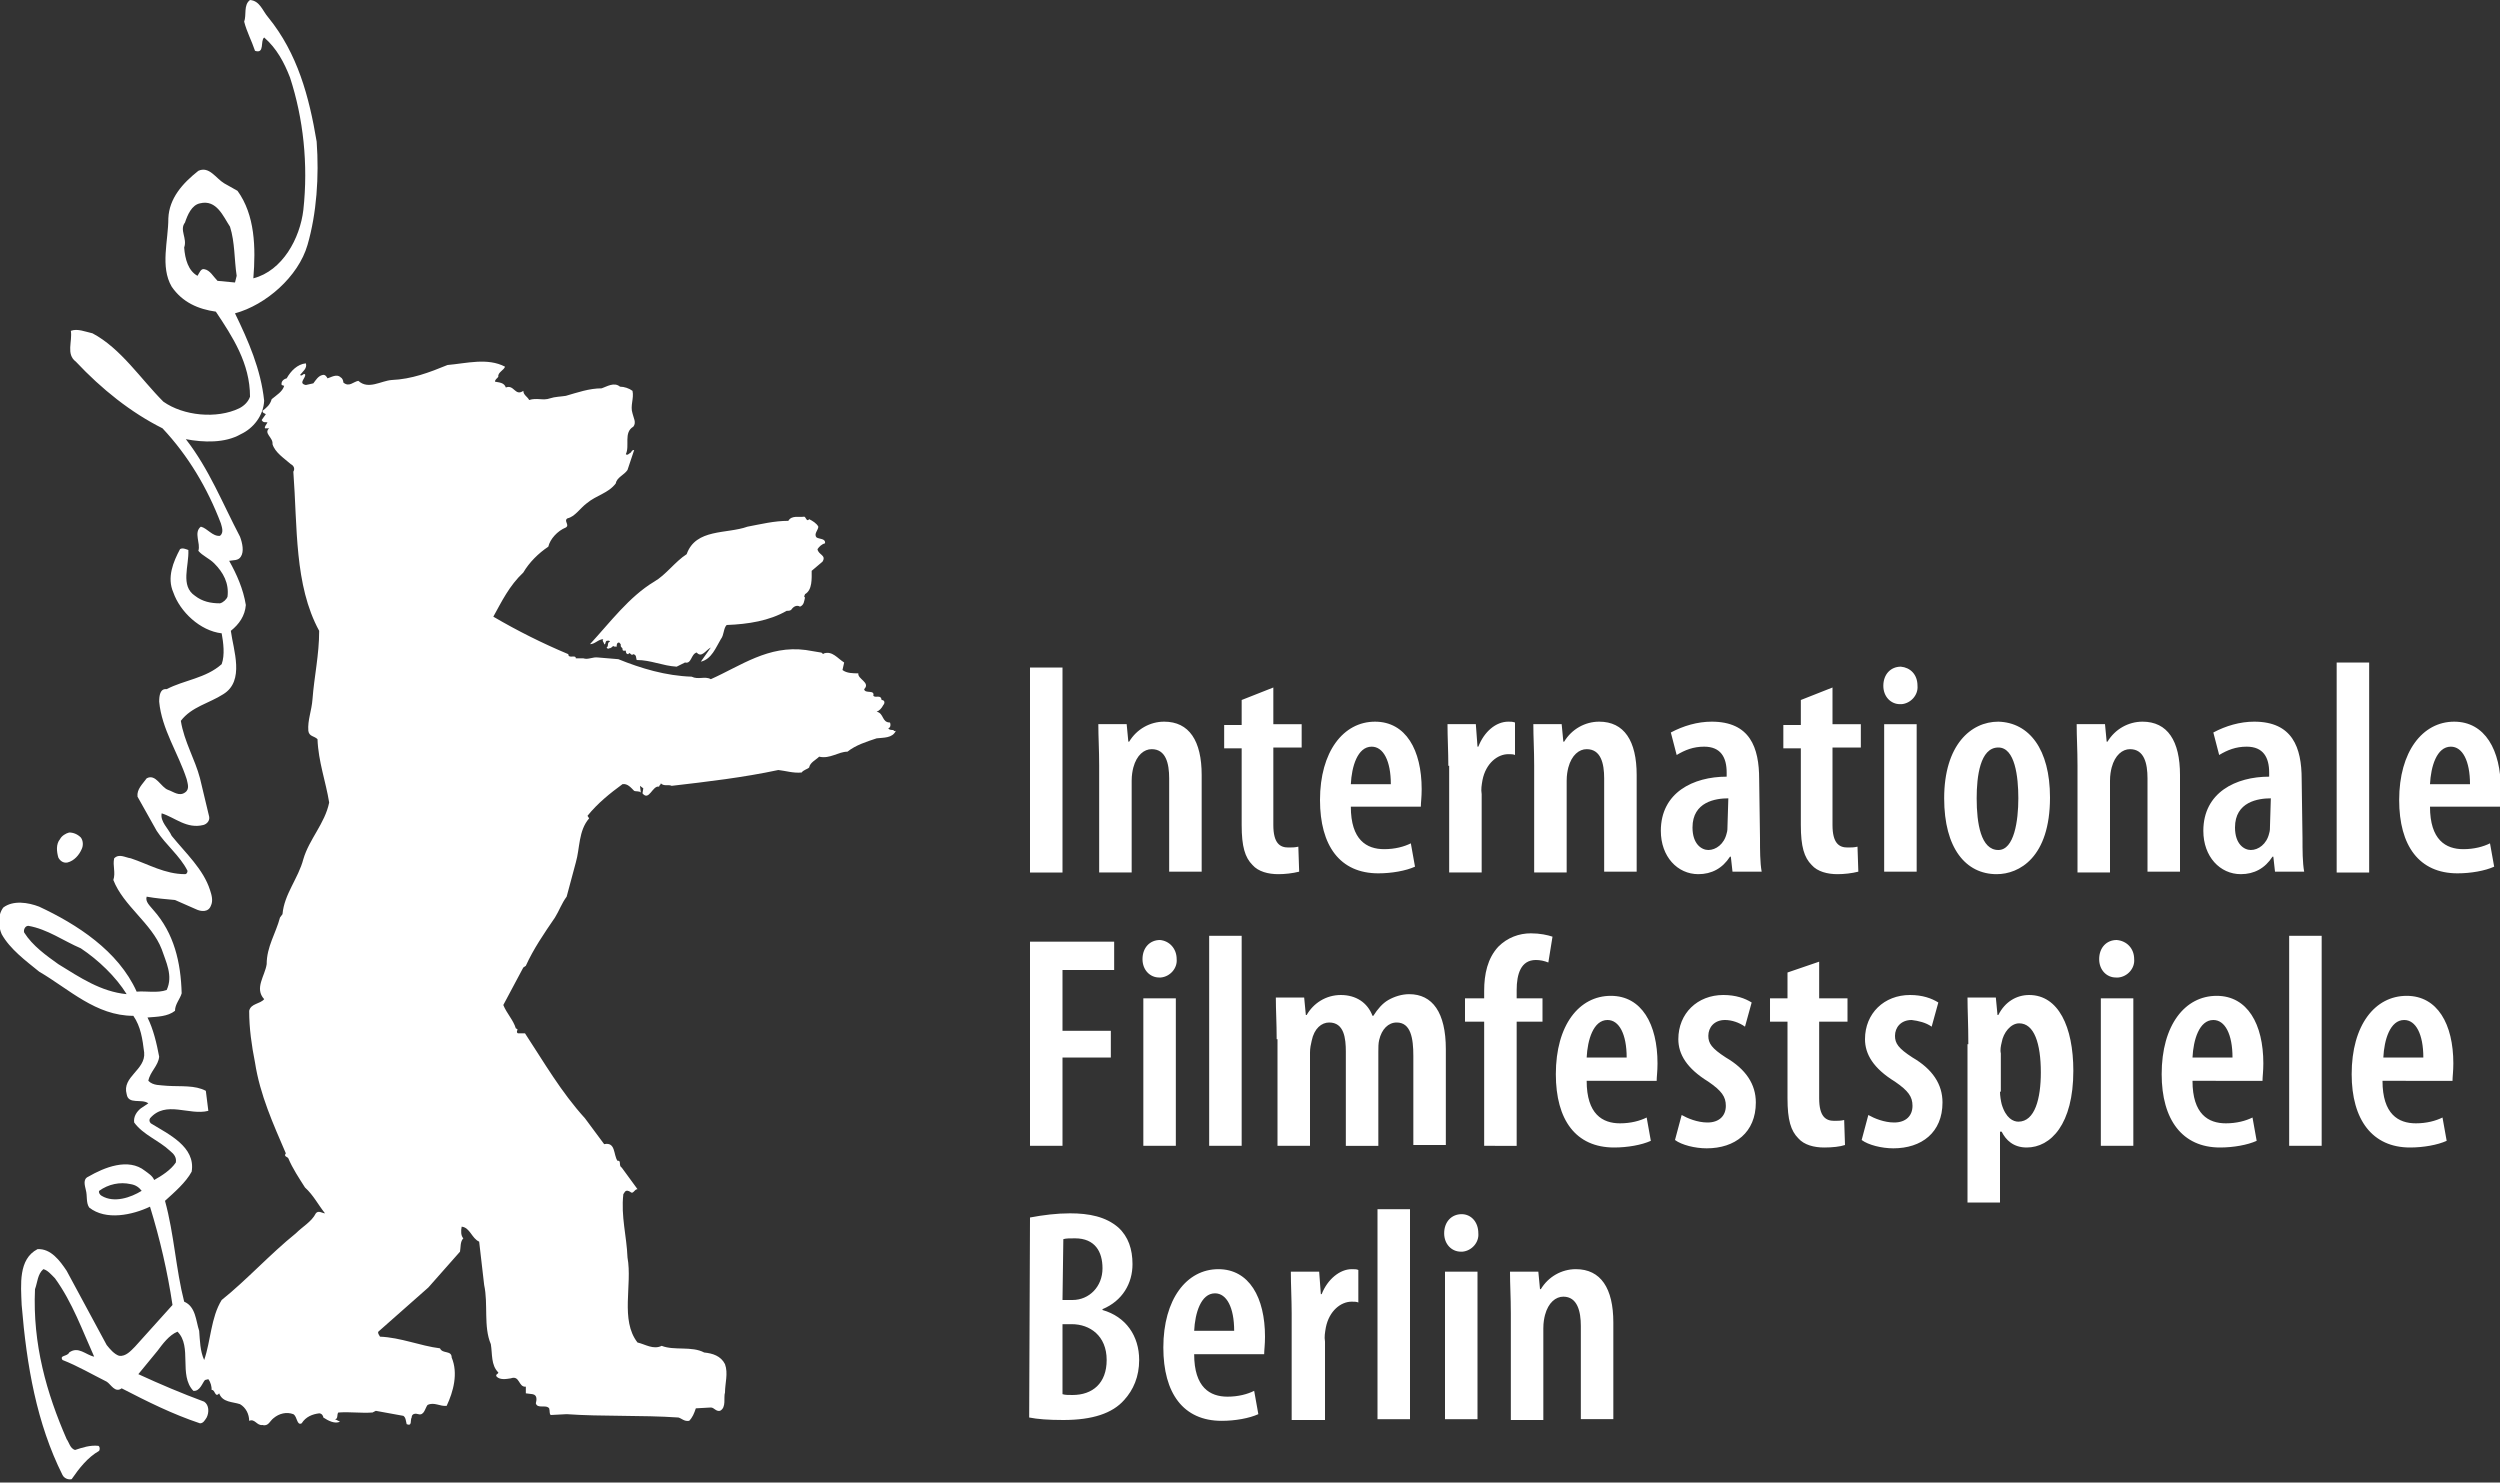 <?xml version="1.0" encoding="utf-8"?>
<!-- Generator: Adobe Illustrator 27.4.0, SVG Export Plug-In . SVG Version: 6.00 Build 0)  -->
<svg version="1.1" id="레이어_1" xmlns="http://www.w3.org/2000/svg" xmlns:xlink="http://www.w3.org/1999/xlink" x="0px"
	 y="0px" viewBox="0 0 300 177.9" style="enable-background:new 0 0 300 177.9;" xml:space="preserve">
<rect x="0" y="0" width="300" height="177.9" fill="#333333" stroke="none"/>
<style type="text/css">
	.st0{fill:#FFFFFF;}
	.st1{fill-rule:evenodd;clip-rule:evenodd;fill:#FFFFFF;}
</style>
<path class="st0" d="M123.6,104.7h3.9V80.1h-3.9V104.7z M131.9,91.9c0-2-0.1-3.4-0.1-5h3.4l0.2,2.1h0.1c0.9-1.5,2.5-2.4,4.2-2.4
	c3,0,4.5,2.3,4.5,6.4v11.6h-3.9V93.4c0-1.8-0.4-3.5-2.1-3.5c-0.9,0-1.8,0.7-2.2,2.2c-0.1,0.4-0.2,0.9-0.2,1.6v11h-3.9V91.9
	L131.9,91.9z M152.8,82.5v4.4h3.4v2.8h-3.4V99c0,2.2,0.8,2.7,1.8,2.7c0.4,0,0.8,0,1.2-0.1l0.1,3c-0.8,0.2-1.7,0.3-2.5,0.3
	c-1.2,0-2.4-0.3-3.1-1.1c-0.9-0.9-1.3-2.2-1.3-4.8v-9.2h-2.1v-2.8h2.1v-3L152.8,82.5L152.8,82.5z M162.1,96.8c0,4,1.9,5.1,4,5.1
	c1.3,0,2.4-0.3,3.2-0.7l0.5,2.8c-1.1,0.5-2.8,0.8-4.4,0.8c-4.6,0-7-3.3-7-8.8c0-5.8,2.8-9.4,6.6-9.4c3.7,0,5.6,3.4,5.6,8.1
	c0,1-0.1,1.6-0.1,2.1H162.1L162.1,96.8z M166.9,94.1c0-2.8-0.9-4.5-2.3-4.5c-1.7,0-2.4,2.4-2.5,4.5H166.9L166.9,94.1z M173.8,91.9
	c0-1.6-0.1-3.5-0.1-5h3.4l0.2,2.7h0.1c0.7-1.8,2.1-3,3.6-3c0.3,0,0.5,0,0.8,0.1v3.9c-0.2-0.1-0.5-0.1-0.8-0.1
	c-1.3,0-2.7,1.1-3.1,3.1c-0.1,0.6-0.2,1.1-0.1,1.7v9.4h-3.9V91.9L173.8,91.9z M184.1,91.9c0-2-0.1-3.4-0.1-5h3.4l0.2,2.1h0.1
	c0.9-1.5,2.5-2.4,4.2-2.4c3,0,4.5,2.3,4.5,6.4v11.6h-3.9V93.4c0-1.8-0.4-3.5-2.1-3.5c-0.9,0-1.8,0.7-2.2,2.2
	c-0.1,0.4-0.2,0.9-0.2,1.6v11h-3.9V91.9L184.1,91.9z M211.2,100.6c0,1.4,0,2.9,0.2,4h-3.5l-0.2-1.8h-0.1c-0.9,1.4-2.2,2.1-3.8,2.1
	c-2.5,0-4.5-2.1-4.5-5.2c0-4.6,3.9-6.5,7.9-6.5v-0.5c0-1.8-0.7-3.1-2.7-3.1c-1.3,0-2.3,0.4-3.3,1l-0.7-2.7c1.5-0.8,3.2-1.3,4.9-1.3
	c4.6,0,5.7,3.1,5.7,6.9L211.2,100.6L211.2,100.6z M207.4,95.8c-1.5,0-4.3,0.4-4.3,3.5c0,2,1.1,2.7,1.9,2.7c0.9,0,1.9-0.7,2.2-2
	c0.1-0.3,0.1-0.6,0.1-0.9L207.4,95.8L207.4,95.8z M219.9,82.5v4.4h3.4v2.8h-3.4V99c0,2.2,0.8,2.7,1.8,2.7c0.4,0,0.8,0,1.2-0.1l0.1,3
	c-0.8,0.2-1.7,0.3-2.5,0.3c-1.2,0-2.4-0.3-3.1-1.1c-0.9-0.9-1.3-2.2-1.3-4.8v-9.2h-2.1v-2.8h2.1v-3L219.9,82.5L219.9,82.5z
	 M230.1,82.3c0.1,1.1-0.8,2.1-1.9,2.2c-0.1,0-0.2,0-0.2,0c-1.1,0-2-0.9-2-2.2c0-1.4,0.9-2.3,2.1-2.3
	C229.2,80.1,230.1,80.9,230.1,82.3 M226.1,86.9h3.9v17.7h-3.9V86.9z M246,95.7c0,7.2-3.7,9.2-6.4,9.2c-3.7,0-6.3-3.1-6.3-9.1
	c0-6.4,3.2-9.2,6.5-9.2C243.5,86.7,246,89.9,246,95.7 M237.2,95.8c0,3,0.5,6.2,2.6,6.2c1.9,0,2.4-3.5,2.4-6.2c0-2.6-0.4-6.1-2.4-6.1
	C237.6,89.7,237.2,93.2,237.2,95.8 M249.3,91.9c0-2-0.1-3.4-0.1-5h3.4l0.2,2.1h0.1c0.9-1.5,2.5-2.4,4.2-2.4c3,0,4.5,2.3,4.5,6.4
	v11.6h-3.9V93.4c0-1.8-0.4-3.5-2.1-3.5c-0.9,0-1.8,0.7-2.2,2.2c-0.1,0.4-0.2,0.9-0.2,1.6v11h-3.9V91.9L249.3,91.9z M276.3,100.6
	c0,1.4,0,2.9,0.2,4h-3.5l-0.2-1.8h-0.1c-0.9,1.4-2.2,2.1-3.8,2.1c-2.5,0-4.5-2.1-4.5-5.2c0-4.6,3.9-6.5,7.9-6.5v-0.5
	c0-1.8-0.7-3.1-2.7-3.1c-1.3,0-2.3,0.4-3.3,1l-0.7-2.7c1.5-0.8,3.2-1.3,4.9-1.3c4.6,0,5.7,3.1,5.7,6.9L276.3,100.6L276.3,100.6z
	 M272.5,95.8c-1.5,0-4.3,0.4-4.3,3.5c0,2,1.1,2.7,1.9,2.7c0.9,0,1.9-0.7,2.2-2c0.1-0.3,0.1-0.6,0.1-0.9L272.5,95.8L272.5,95.8z
	 M280.4,79.5h3.9v25.2h-3.9V79.5z M291.6,96.8c0,4,1.9,5.1,4,5.1c1.3,0,2.4-0.3,3.2-0.7l0.5,2.8c-1.1,0.5-2.8,0.8-4.4,0.8
	c-4.6,0-7-3.3-7-8.8c0-5.8,2.8-9.4,6.6-9.4c3.7,0,5.6,3.4,5.6,8.1c0,1-0.1,1.6-0.1,2.1H291.6z M296.4,94.1c0-2.8-0.9-4.5-2.3-4.5
	c-1.7,0-2.4,2.4-2.5,4.5H296.4L296.4,94.1z M123.6,113h10.1v3.4h-6.2v7.3h5.8v3.2h-5.8v10.6h-3.9V113L123.6,113z M141.2,115.1
	c0.1,1.1-0.8,2.1-1.9,2.2c-0.1,0-0.2,0-0.2,0c-1.1,0-2-0.9-2-2.2c0-1.4,0.9-2.3,2.1-2.3C140.3,112.9,141.2,113.8,141.2,115.1
	 M137.2,119.8h3.9v17.7h-3.9V119.8z M145.1,112.3h3.9v25.2h-3.9V112.3z M153.2,124.7c0-2-0.1-3.4-0.1-5h3.4l0.2,2.1h0.1
	c0.8-1.4,2.3-2.4,4.1-2.4c1.8,0,3.2,0.9,3.8,2.5h0.1c0.5-0.8,1.1-1.5,1.8-1.9c0.7-0.4,1.6-0.7,2.5-0.7c2.8,0,4.4,2.2,4.4,6.6v11.5
	h-3.9v-10.7c0-2.1-0.3-4-2-4c-1,0-1.8,0.8-2.1,2.1c-0.1,0.4-0.1,0.9-0.1,1.4v11.3h-3.9v-11.3c0-1.6-0.2-3.5-2-3.5
	c-0.9,0-1.8,0.7-2.1,2.2c-0.1,0.4-0.2,0.9-0.2,1.4v11.2h-3.9V124.7L153.2,124.7z M178.1,137.5v-14.9h-2.3v-2.8h2.3v-0.9
	c0-2,0.4-3.9,1.7-5.3c1.1-1.1,2.5-1.6,3.9-1.6c1.1,0,2,0.2,2.6,0.4l-0.5,3.1c-0.5-0.2-1-0.3-1.5-0.3c-1.8,0-2.3,1.7-2.3,3.6v1h3.1
	v2.8H182v14.9H178.1L178.1,137.5z M190.4,129.7c0,4,1.9,5.1,4,5.1c1.3,0,2.4-0.3,3.2-0.7l0.5,2.8c-1.1,0.5-2.8,0.8-4.4,0.8
	c-4.6,0-7-3.3-7-8.8c0-5.9,2.8-9.4,6.6-9.4c3.7,0,5.6,3.4,5.6,8.1c0,1-0.1,1.6-0.1,2.1L190.4,129.7L190.4,129.7z M195.2,126.9
	c0-2.8-0.9-4.5-2.3-4.5c-1.7,0-2.4,2.4-2.5,4.5H195.2L195.2,126.9z M201.8,133.8c0.7,0.4,1.9,0.9,3.1,0.9c1.4,0,2.2-0.8,2.2-2
	c0-1.1-0.5-1.8-2.1-2.9c-2.6-1.6-3.6-3.3-3.6-5.1c0-3.1,2.3-5.3,5.4-5.3c1.5,0,2.6,0.4,3.4,0.9l-0.8,2.9c-0.7-0.5-1.6-0.8-2.4-0.8
	c-1.3,0-2,0.9-2,1.9c0,0.9,0.4,1.5,2.1,2.6c2.4,1.4,3.6,3.2,3.6,5.4c0,3.6-2.5,5.5-5.9,5.5c-1.4,0-3-0.4-3.8-1L201.8,133.8
	L201.8,133.8z M218.3,115.4v4.4h3.4v2.8h-3.4v9.2c0,2.2,0.8,2.7,1.8,2.7c0.4,0,0.8,0,1.2-0.1l0.1,3c-0.6,0.2-1.5,0.3-2.5,0.3
	c-1.2,0-2.4-0.3-3.1-1.1c-0.9-0.9-1.3-2.2-1.3-4.8v-9.2h-2.1v-2.8h2.1v-3.1L218.3,115.4z M224.2,133.8c0.7,0.4,1.9,0.9,3.1,0.9
	c1.4,0,2.2-0.8,2.2-2c0-1.1-0.5-1.8-2.1-2.9c-2.6-1.6-3.6-3.3-3.6-5.1c0-3.1,2.3-5.3,5.4-5.3c1.5,0,2.6,0.4,3.4,0.9l-0.8,2.9
	c-0.7-0.5-1.6-0.7-2.4-0.8c-1.3,0-2,0.9-2,1.9c0,0.9,0.4,1.5,2.1,2.6c2.4,1.4,3.6,3.2,3.6,5.4c0,3.6-2.5,5.5-5.9,5.5
	c-1.4,0-3-0.4-3.8-1L224.2,133.8L224.2,133.8z M236.2,125.3c0-2.4-0.1-4.1-0.1-5.6h3.4l0.2,2.1h0.1c0.8-1.6,2.2-2.4,3.7-2.4
	c3.5,0,5.3,3.8,5.3,9.1c0,6.4-2.7,9.2-5.6,9.2c-1.6,0-2.5-0.9-3-1.9H240v8.5h-3.9V125.3L236.2,125.3z M240,131
	c0,0.5,0.1,1.1,0.2,1.5c0.5,1.7,1.4,2.1,2,2.1c2,0,2.7-2.8,2.7-5.9c0-3.5-0.8-5.9-2.6-5.9c-1,0-1.9,1.1-2.1,2.3
	c-0.1,0.4-0.2,0.9-0.1,1.3V131L240,131z M256.1,115.1c0.1,1.1-0.8,2.1-1.9,2.2c-0.1,0-0.2,0-0.3,0c-1.1,0-2-0.9-2-2.2
	c0-1.4,0.9-2.3,2.1-2.3C255.2,112.9,256.1,113.8,256.1,115.1 M252.1,119.8h3.9v17.7h-3.9V119.8z M263.1,129.7c0,4,1.9,5.1,4,5.1
	c1.3,0,2.4-0.3,3.2-0.7l0.5,2.8c-1.1,0.5-2.8,0.8-4.4,0.8c-4.5,0-7-3.3-7-8.8c0-5.9,2.8-9.4,6.6-9.4c3.7,0,5.6,3.4,5.6,8.1
	c0,1-0.1,1.6-0.1,2.1L263.1,129.7L263.1,129.7z M267.9,126.9c0-2.8-0.9-4.5-2.3-4.5c-1.7,0-2.4,2.4-2.5,4.5H267.9L267.9,126.9z
	 M274.7,112.3h3.9v25.2h-3.9V112.3z M285.9,129.7c0,4,1.9,5.1,4,5.1c1.3,0,2.4-0.3,3.2-0.7l0.5,2.8c-1.1,0.5-2.8,0.8-4.4,0.8
	c-4.5,0-7-3.3-7-8.8c0-5.9,2.8-9.4,6.6-9.4c3.7,0,5.6,3.4,5.6,8.1c0,1-0.1,1.6-0.1,2.1L285.9,129.7L285.9,129.7z M290.8,126.9
	c0-2.8-0.9-4.5-2.3-4.5c-1.7,0-2.4,2.4-2.5,4.5H290.8L290.8,126.9z M123.6,146.1c1.6-0.3,3.2-0.5,4.8-0.5c2.3,0,4.3,0.4,5.8,1.7
	c1.2,1.1,1.7,2.6,1.7,4.4c0,2.3-1.2,4.4-3.6,5.4v0.1c2.8,0.8,4.4,3.1,4.4,6c0,2-0.7,3.6-1.8,4.8c-1.4,1.6-3.8,2.4-7.3,2.4
	c-1.8,0-3.1-0.1-4.1-0.3L123.6,146.1L123.6,146.1z M127.5,156h1.2c2,0,3.6-1.6,3.6-3.8c0-2-0.9-3.6-3.3-3.6c-0.6,0-1.1,0-1.4,0.1
	L127.5,156L127.5,156z M127.5,167.3c0.3,0.1,0.7,0.1,1.2,0.1c2.4,0,4.1-1.4,4.1-4.2c0-2.9-2-4.3-4.2-4.3h-1.1V167.3L127.5,167.3z
	 M143.3,162.5c0,4,1.9,5.1,4,5.1c1.3,0,2.4-0.3,3.2-0.7l0.5,2.8c-1.1,0.5-2.8,0.8-4.4,0.8c-4.6,0-7-3.3-7-8.8c0-5.8,2.8-9.4,6.6-9.4
	c3.7,0,5.6,3.4,5.6,8.1c0,1-0.1,1.6-0.1,2.1L143.3,162.5L143.3,162.5z M148.1,159.7c0-2.8-0.9-4.5-2.3-4.5c-1.7,0-2.4,2.4-2.5,4.5
	H148.1L148.1,159.7z M155,157.6c0-1.6-0.1-3.5-0.1-5h3.4l0.2,2.7h0.1c0.7-1.8,2.2-3,3.6-3c0.4,0,0.6,0,0.8,0.1v3.9
	c-0.2-0.1-0.5-0.1-0.8-0.1c-1.3,0-2.7,1.1-3.1,3.1c-0.1,0.6-0.2,1.1-0.1,1.7v9.4H155L155,157.6L155,157.6z M165.3,145.1h3.9v25.2
	h-3.9V145.1z M177.4,148c0.1,1.1-0.8,2.1-1.9,2.2c-0.1,0-0.2,0-0.2,0c-1.1,0-2-0.9-2-2.2c0-1.4,0.9-2.3,2.1-2.3
	C176.5,145.7,177.4,146.6,177.4,148 M173.4,152.6h3.9v17.7h-3.9V152.6z M181.3,157.6c0-2-0.1-3.4-0.1-5h3.4l0.2,2.1h0.1
	c0.9-1.5,2.5-2.4,4.2-2.4c3,0,4.5,2.3,4.5,6.4v11.6h-3.9v-11.2c0-1.7-0.4-3.5-2.1-3.5c-0.9,0-1.8,0.7-2.2,2.2
	c-0.1,0.4-0.2,0.9-0.2,1.6v11h-3.9V157.6L181.3,157.6z"/>
<path class="st1" d="M17,142.9c-1.3,0.8-3.3,1.5-4.8,0.6c-0.2-0.1-0.4-0.4-0.3-0.6c1.1-0.8,2.5-1.1,3.8-0.8
	C16.3,142.2,16.7,142.5,17,142.9 M9.7,113.8c2.1,1.4,4.2,3.4,5.5,5.5c-3.1-0.3-5.6-2-8.2-3.6c-1.4-1-3.1-2.2-4.1-3.8
	c-0.1-0.3,0.1-0.8,0.5-0.8C5.7,111.5,7.6,112.9,9.7,113.8 M27.6,27.2c0.6,1.9,0.5,3.9,0.8,5.9l-0.2,0.8l-2.1-0.2
	c-0.5-0.5-0.9-1.3-1.6-1.4c-0.4-0.1-0.6,0.5-0.8,0.8c-1.1-0.6-1.5-2-1.6-3.4c0.4-1.1-0.6-2.1,0.1-3c0.3-0.9,0.8-2.1,1.8-2.3
	C26,23.9,26.8,26,27.6,27.2 M32.2,2.1c3.5,4.3,4.9,9.5,5.8,14.9c0.3,4.2,0,8.6-1.1,12.4c-1.1,3.8-5,7.2-8.7,8.2
	c1.6,3.3,3.1,6.7,3.5,10.5c-0.1,1.8-1.3,3.3-2.8,4c-1.9,1.1-4.5,1-6.6,0.6c2.8,3.6,4.4,7.7,6.5,11.7c0.3,0.8,0.5,1.8,0.1,2.4
	c-0.3,0.5-0.9,0.4-1.4,0.5c0.9,1.6,1.7,3.4,2,5.3c-0.1,1.3-0.8,2.3-1.8,3.1c0.3,2.3,1.7,6-0.9,7.6c-1.7,1.1-3.8,1.5-5.1,3.2
	c0.4,2.5,1.7,4.6,2.3,6.9l1.1,4.6c0.1,0.5-0.3,0.9-0.7,1c-2,0.5-3.4-0.9-5-1.4c-0.2,1,0.8,1.8,1.2,2.7c1.7,2.1,3.8,4,4.6,6.5
	c0.2,0.6,0.4,1.3,0.1,1.9c-0.3,0.8-1.2,0.7-1.8,0.4L21,108c-1.1-0.1-2.3-0.2-3.4-0.4c-0.2,0.6,0.4,1.1,0.8,1.6
	c2.5,2.8,3.3,6.3,3.4,10c-0.2,0.7-0.8,1.3-0.8,2.1c-0.9,0.7-2.1,0.7-3.3,0.8c0.7,1.4,1.1,3.1,1.4,4.7c-0.1,1.1-1.1,1.8-1.3,2.9
	c0.6,0.6,1.4,0.5,2.3,0.6c1.6,0.1,3.3-0.1,4.6,0.6l0.3,2.4c-2.3,0.6-5.1-1.3-7,0.9c-0.1,0.2-0.1,0.4,0.1,0.6
	c2.1,1.3,5.4,2.8,4.9,5.8c-0.7,1.3-2.1,2.5-3.2,3.5c1.1,4,1.3,8.2,2.3,12.1c1.4,0.6,1.4,2.3,1.8,3.5c0.1,1.2,0.1,2.4,0.6,3.5
	c0.8-2.3,0.8-5.1,2.1-7.2c3-2.4,5.8-5.5,8.9-8c0.8-0.8,1.9-1.4,2.4-2.4c0.3-0.4,0.8,0,1.1,0c-0.8-1-1.4-2.2-2.4-3.1
	c-0.7-1.1-1.5-2.3-2-3.5c-0.1-0.2-0.6-0.2-0.3-0.6c-1.5-3.5-3.1-7-3.7-10.9c-0.4-2-0.7-4.1-0.7-6.2c0.2-0.9,1.3-0.8,1.8-1.4
	c-1.2-1.3,0.1-2.8,0.3-4.2c0-2.1,1.1-3.7,1.6-5.6l0.3-0.4c0.2-2.4,1.9-4.3,2.5-6.6c0.7-2.4,2.6-4.3,3.1-6.8
	c-0.4-2.5-1.3-4.9-1.4-7.6c-0.4-0.4-1-0.3-1.1-1c-0.1-1.3,0.4-2.4,0.5-3.8c0.2-2.7,0.8-5.3,0.8-8.2c-3-5.5-2.6-12.5-3.1-19.1
	c0.2-0.3,0.1-0.7-0.3-0.9c-0.8-0.7-1.9-1.4-2.2-2.4c0.1-0.8-1.1-1.3-0.4-1.9h-0.5c-0.1-0.2,0.2-0.5,0.3-0.7
	c-0.2-0.1-0.5,0.1-0.7-0.3l0.5-0.7c-0.1-0.1-0.4-0.1-0.4-0.4c0.5-0.4,0.9-0.7,1.1-1.4c0.6-0.5,1.3-0.9,1.5-1.6l-0.3-0.1
	c-0.1-0.4,0.2-0.7,0.6-0.8c0.5-0.9,1.3-1.7,2.3-1.8c0.2,0.6-0.4,1-0.7,1.4c0.3,0.2,0.3-0.2,0.6-0.1c0.2,0.4-0.9,1.1,0.1,1.3l0.9-0.2
	c0.3-0.4,0.6-0.9,1.1-1c0.3-0.1,0.5,0.2,0.6,0.4c0.4-0.1,1.1-0.6,1.6-0.1c0.2,0.1,0.3,0.4,0.3,0.6c0.7,0.6,1.2-0.1,1.8-0.2
	c1.2,1.1,2.7,0,4-0.1c2.4-0.1,4.5-0.9,6.7-1.8c2.3-0.2,4.8-0.9,6.9,0.2c-0.1,0.4-0.9,0.7-0.8,1.2c-0.1,0.2-0.4,0.3-0.4,0.6
	c0.5,0.1,1.1,0.1,1.3,0.7c1-0.4,1.1,1.1,2.1,0.4c0,0.5,0.5,0.7,0.7,1.1c0.9-0.3,1.7,0.1,2.5-0.2c0.6-0.2,1.3-0.2,1.9-0.3
	c1.4-0.4,2.8-0.9,4.3-0.9c0.6-0.2,1.5-0.8,2.2-0.2c0.5,0,1.1,0.2,1.5,0.5c0.2,0.9-0.3,1.8,0,2.7c0.1,0.5,0.5,1.1,0.1,1.6
	c-1.2,0.7-0.4,2.3-0.9,3.3c0.2,0.2,0.4-0.1,0.6-0.2c0.1-0.1,0.1-0.3,0.4-0.3l-0.8,2.4c-0.4,0.6-1.3,0.9-1.4,1.6
	c-0.9,1.2-2.3,1.4-3.5,2.4c-0.8,0.6-1.4,1.6-2.3,1.8c-0.5,0.3,0.3,0.8-0.2,1.1c-1,0.4-1.9,1.4-2.1,2.3c-1.2,0.8-2.3,1.9-3,3.1
	c-1.7,1.6-2.6,3.5-3.6,5.3c2.9,1.7,5.9,3.2,9,4.5c0,0.6,0.9,0,0.9,0.5h0.9c0.6,0.2,1.1-0.2,1.8-0.1l2.4,0.2c2.7,1.1,5.7,2,8.8,2.1
	c0.8,0.4,1.6-0.1,2.3,0.3c3.6-1.6,6.9-4.1,11.4-3.5c0.6,0.1,1.2,0.2,1.8,0.3c0.2,0,0.2,0.3,0.4,0.1c1-0.3,1.6,0.6,2.4,1.1l-0.2,0.9
	c0.5,0.4,1.3,0.4,1.9,0.4c-0.1,0.7,1.5,1.1,0.7,1.9c0.1,0.6,1.3,0,1.1,0.8c0.3,0.3,0.9-0.2,1,0.5c0.4,0,0.4,0.4,0.2,0.6
	c-0.2,0.4-0.5,0.7-0.8,0.8c0.9,0.2,0.6,1.3,1.6,1.3c0.1,0.2,0.1,0.6-0.2,0.7c0.1,0.2,0.4,0.2,0.6,0.2c0.1,0.2,0.2,0.1,0.3,0.1
	c-0.4,0.9-1.5,0.8-2.3,0.9c-1.2,0.4-2.5,0.8-3.5,1.6c-1.1,0-2.1,0.9-3.4,0.6c-0.4,0.4-1.1,0.7-1.2,1.3c-0.2,0.2-0.7,0.3-0.9,0.6
	c-1,0.1-1.9-0.2-2.8-0.3c-4.2,0.9-8.5,1.4-12.8,1.9c-0.4-0.2-0.9,0.1-1.3-0.3c0,0.2-0.2,0.2-0.2,0.4c-0.8-0.2-1.2,1.8-2,0.8l0.1-0.6
	l-0.4-0.3l0.1,0.8c-0.2-0.2-0.6-0.1-0.8-0.2c-0.4-0.4-0.8-0.9-1.4-0.8c-1.5,1.1-3,2.3-4.2,3.8l0.2,0.3c-1.3,1.5-1.1,3.6-1.6,5.3
	l-1.1,4.1c-0.6,0.8-0.9,1.7-1.4,2.5c-1.3,1.9-2.6,3.8-3.5,5.8l-0.3,0.2l-2.4,4.5c0.4,1,1.2,1.8,1.5,2.8c0.1,0.1,0.2,0,0.2,0.2
	c-0.1,0.1-0.1,0.4,0.1,0.4H63c2.3,3.5,4.3,7,7.2,10.2l2.3,3.1c1.4-0.3,1.1,1.3,1.6,2c0.5-0.1,0.1,0.6,0.5,0.8l1.9,2.6
	c-0.4,0-0.5,0.7-0.9,0.3c-0.2-0.1-0.4-0.2-0.6,0l-0.2,0.3c-0.3,2.7,0.4,5,0.5,7.6c0.6,3.3-0.9,7.5,1.2,10.2c0.9,0.2,1.9,0.9,2.9,0.4
	c1.5,0.6,3.6,0,5.1,0.8c1,0.1,2,0.4,2.5,1.4c0.4,1.1,0,2.3,0,3.4c-0.2,0.6,0.2,1.8-0.6,2.2c-0.5,0.1-0.7-0.4-1.1-0.4l-1.8,0.1
	c-0.2,0.6-0.4,1.1-0.8,1.5c-0.6,0.1-0.9-0.3-1.3-0.4c-4.4-0.3-9.2-0.1-13.4-0.4l-1.9,0.1c-0.2-0.1-0.1-0.5-0.2-0.8
	c-0.4-0.5-1.4,0.1-1.6-0.6c0.1-0.4,0.2-1-0.4-1.1l-0.8-0.1v-0.8c-0.9,0.1-0.7-1.4-1.8-1c-0.6,0.1-1.3,0.2-1.7-0.2
	c-0.2-0.3,0.2-0.3,0.2-0.5c-0.9-0.9-0.7-2.2-0.9-3.4c-0.9-2.1-0.3-4.8-0.8-7.1l-0.6-5.2c-0.9-0.4-1.1-1.7-2.1-1.8
	c-0.1,0.5-0.1,1.1,0.2,1.4c-0.4,0.4-0.3,1.1-0.4,1.6l-3.8,4.3l-6,5.3c-0.1,0.2,0.1,0.4,0.2,0.6c2.5,0.1,4.8,1.1,7.2,1.4
	c0.3,0.7,1.4,0.2,1.4,1.1c0.8,1.9,0.2,4.1-0.6,5.8c-0.8,0.1-1.5-0.5-2.3-0.1c-0.3,0.4-0.4,1.3-1.1,1.1c-0.3-0.1-0.8-0.1-0.8,0.4
	c-0.2,0.3,0.1,1.1-0.6,0.8c-0.1-0.4-0.1-0.8-0.4-1l-3.3-0.6l-0.4,0.2c-1.4,0.1-2.6-0.1-4.1,0c-0.2,0.2,0,0.8-0.4,0.8l0.6,0.3
	c-0.6,0.3-1.4-0.1-2-0.5c0-0.2-0.2-0.5-0.5-0.5c-0.8,0.1-1.6,0.4-2.1,1.2c-0.6,0.3-0.5-0.8-1-1.1c-0.8-0.3-1.7-0.1-2.4,0.5
	c-0.4,0.3-0.6,1-1.3,0.8c-0.7,0.1-0.9-0.8-1.6-0.5c0-0.8-0.4-1.6-1.1-2c-0.9-0.3-2.1-0.2-2.5-1.3c-0.5,0.6-0.5-0.5-0.9-0.4
	c0-0.4-0.1-0.9-0.4-1.3l-0.4,0.1c-0.3,0.3-0.6,1.4-1.4,1.3c-1.8-1.9-0.1-5.3-1.9-7.1c-1,0.4-1.8,1.5-2.4,2.3l-2.3,2.8
	c2.6,1.2,5.2,2.3,7.9,3.3c0.6,0.4,0.6,1.3,0.3,1.9c-0.2,0.3-0.4,0.7-0.8,0.7c-3.3-1.1-6.3-2.6-9.4-4.2c-0.8,0.6-1.3-0.5-1.8-0.8
	c-1.8-0.9-3.5-1.9-5.3-2.6c-0.4-0.6,0.6-0.4,0.8-0.9c1.1-0.8,2,0.3,3,0.5c-1.4-3.1-2.6-6.5-4.7-9.4c-0.4-0.4-0.9-1-1.4-1.1
	c-0.7,0.6-0.7,1.6-1,2.4c-0.3,6.6,1.4,12.5,3.8,18c0.3,0.4,0.4,1.1,1,1.3c0.9-0.3,1.8-0.6,2.8-0.5c0.2,0.1,0.2,0.4,0.1,0.6
	c-1.4,0.8-2.4,2.1-3.3,3.4c-0.4,0.1-0.9-0.1-1.1-0.5c-3.1-6.2-4.3-13.1-4.9-20.4c-0.1-2.5-0.4-5.5,1.9-6.7c1.6-0.1,2.7,1.4,3.5,2.6
	l4.8,8.9c0.4,0.5,0.9,1.1,1.5,1.3c0.8,0.1,1.4-0.6,1.9-1.1l4.5-5c-0.6-4-1.5-7.9-2.7-11.8c-2.1,1-5.3,1.7-7.3,0.1
	c-0.4-0.6-0.2-1.4-0.4-2.1c-0.1-0.5-0.4-1.3,0.3-1.6c1.9-1.1,4.8-2.3,6.8-0.7c0.4,0.3,0.9,0.6,1.1,1.1c0.9-0.5,2-1.2,2.6-2.1
	c0.1-0.6-0.2-1-0.7-1.4c-1.4-1.3-3.2-1.9-4.3-3.4c-0.1-0.7,0.3-1.3,0.8-1.7l0.9-0.6c-0.8-0.6-2.4,0.2-2.6-1.1
	c-0.6-2.1,2.3-2.9,2.1-5c-0.2-1.6-0.4-3.1-1.3-4.4c-4.5,0-7.7-3.2-11.3-5.3c-1.6-1.3-3.5-2.7-4.5-4.5c-0.4-0.9-0.5-2.3,0.2-3.2
	c1.2-0.9,3-0.6,4.3-0.1c4.5,2.1,9.5,5.3,11.7,10.2c1.1-0.1,2.5,0.2,3.6-0.2c0.8-1.7-0.1-3.4-0.6-4.9c-1.2-3.1-4.6-5.2-5.8-8.3
	c0.3-0.9-0.1-1.7,0.1-2.6c0.6-0.6,1.3-0.1,2,0c2.1,0.7,4.1,1.9,6.5,1.9c0.2,0,0.3-0.2,0.3-0.4c-0.9-1.8-2.6-3.1-3.7-4.8l-2.3-4.1
	c-0.1-0.9,0.6-1.5,1.1-2.2c1.1-0.6,1.7,1.1,2.6,1.4c0.6,0.2,1.3,0.8,2,0.3c0.6-0.4,0.3-1.1,0.2-1.6c-1-3.1-3-6-3.3-9.3
	c0-0.7,0.1-1.6,0.9-1.5c2.1-1.1,4.7-1.3,6.6-3c0.4-1.1,0.2-2.6,0-3.7c-2.6-0.3-5-2.6-5.8-4.9c-0.8-1.8,0-3.7,0.8-5.2
	c0.3-0.2,0.7,0,1,0.1c0.1,1.9-1,4.3,0.8,5.5c0.9,0.7,1.9,0.9,3,0.9c0.4-0.1,0.8-0.5,0.9-0.8c0.2-1.6-0.5-2.9-1.6-4
	c-0.6-0.6-1.4-0.9-1.9-1.5c0.3-0.9-0.6-2.2,0.3-2.9c0.8,0.2,1.4,1.2,2.3,1.1c0.5-0.4,0.2-1.1,0.1-1.5c-1.6-4.2-3.9-8.1-7-11.4
	c-3.8-1.9-7.3-4.7-10.4-8c-1.2-0.9-0.4-2.4-0.6-3.7c0.8-0.3,1.7,0.1,2.6,0.3c3.4,1.8,5.8,5.5,8.5,8.2c2.4,1.7,6.4,2.1,9.1,0.8
	c0.6-0.3,1.1-0.8,1.3-1.4c0-4-2.1-7.2-4.1-10.2c-2.1-0.3-4-1.1-5.3-3c-1.4-2.4-0.4-5.5-0.4-8.2c0.1-2.4,1.7-4.2,3.6-5.7
	c1.3-0.6,2.1,0.9,3.1,1.5l1.6,0.9c2.1,2.9,2.2,6.8,1.9,10.5c3.5-0.9,5.6-4.8,6-8.2c0.6-5.5,0-11-1.6-15.9c-0.7-1.8-1.6-3.5-3.1-4.8
	c-0.5,0.4,0.1,2-1.1,1.6c-0.4-1.2-1-2.3-1.3-3.5C29.6,1.8,29.2,0.6,30,0C31.2,0.1,31.5,1.3,32.2,2.1 M9.7,100.5
	c0.3,0.4,0.3,1,0.1,1.4c-0.3,0.7-0.9,1.4-1.7,1.6c-0.5,0.1-0.9-0.2-1.1-0.6c-0.2-0.7-0.3-1.6,0.2-2.2c0.2-0.4,0.7-0.7,1.1-0.8
	C8.8,99.9,9.3,100.1,9.7,100.5 M97.1,62.3c0.4,0.2,0.9,0.5,1.1,0.9c0,0.4-0.6,0.9-0.2,1.3c0.3,0.2,1.1,0.1,1,0.7
	c-0.4,0.1-0.7,0.4-0.9,0.7c0.1,0.7,1.1,0.7,0.6,1.5l-1.3,1.1c0,0.9,0.1,2.3-0.8,2.8c0,0.1-0.2,0.3,0,0.4c-0.1,0.4-0.1,0.9-0.6,1.1
	c-0.3-0.2-0.7-0.1-1,0.3c-0.1,0.2-0.4,0.2-0.6,0.2c-2.1,1.2-4.6,1.6-7.2,1.7c-0.4,0.4-0.3,1.2-0.7,1.7c-0.6,1-1.1,2.4-2.4,2.7
	l1.2-1.7c-0.6,0.3-1.1,1.3-1.7,0.6c-0.7,0.2-0.6,1.4-1.4,1.2l-1,0.5c-1.7-0.1-3.1-0.8-4.8-0.8c-0.1-0.3,0-0.6-0.4-0.7
	c-0.3,0.3-0.4-0.4-0.6,0c-0.3,0-0.3-0.3-0.3-0.4C75,78,74.9,78.2,74.7,78c0.1-0.3-0.3-0.3-0.2-0.6c0-0.1-0.1-0.2-0.2-0.3
	c-0.3,0-0.3,0.3-0.3,0.5c-0.2,0-0.4,0-0.4-0.1c-0.1,0.1-0.3,0.3-0.5,0.3c-0.1,0.1-0.3,0-0.3-0.1c0.3-0.2,0-0.6,0.4-0.7
	c-0.1-0.2-0.3-0.1-0.4-0.1c-0.2,0.1-0.1,0.5-0.3,0.4c0-0.2-0.3-0.4-0.1-0.6c-0.6,0-1,0.6-1.6,0.6c2.4-2.6,4.7-5.7,7.7-7.5
	c1.4-0.8,2.5-2.4,3.9-3.3c1.1-3.1,4.8-2.4,7.3-3.3c1.6-0.3,3.2-0.7,4.9-0.7c0.4-0.7,1.3-0.4,1.9-0.5C96.7,62,96.8,62.7,97.1,62.3"/>
</svg>
